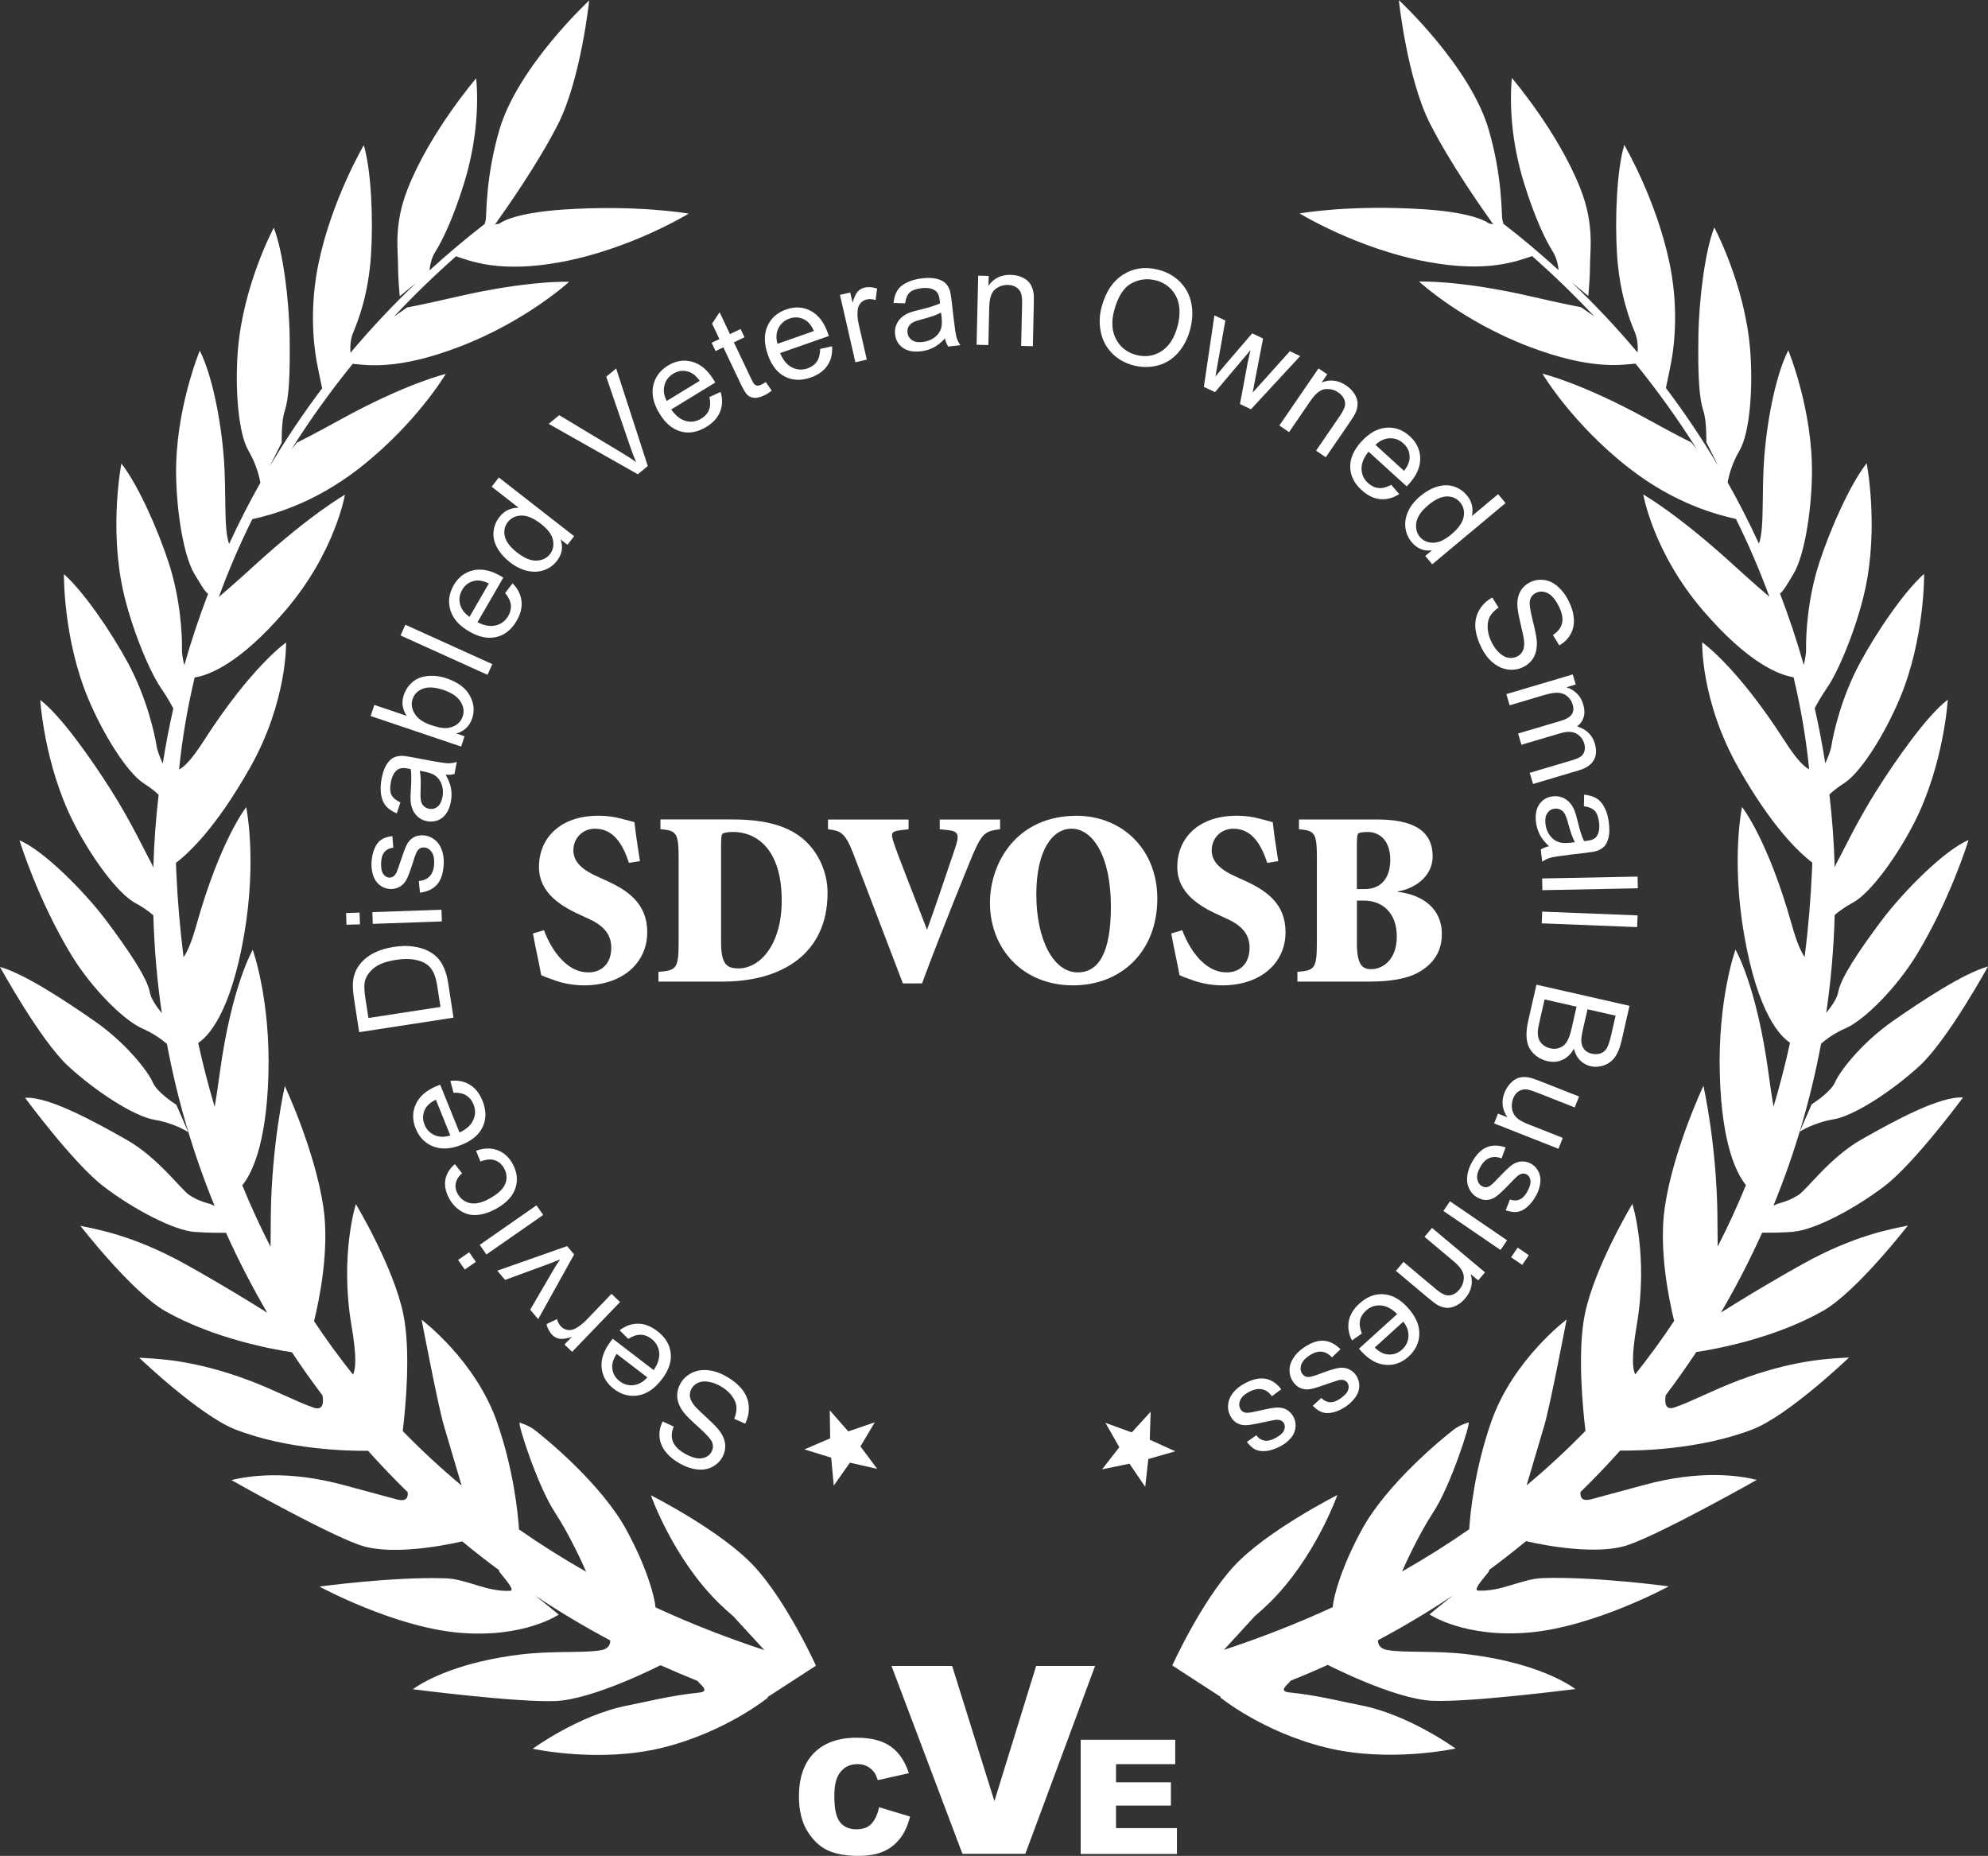 <?xml version="1.0" encoding="UTF-8"?>
<svg xmlns="http://www.w3.org/2000/svg" id="Layer_2" data-name="Layer 2" viewBox="0 0 349.48 326.26">
  <rect x="0" y="0" width="349.48" height="326.26" fill="#333333" stroke="none"/>
  <defs>
    <style>
      .cls-1 {
        fill: #fff;
      }
    </style>
  </defs>
  <g id="Layer_1-2" data-name="Layer 1">
    <g>
      <g>
        <path class="cls-1" d="M315.31,216.51c3.59-.26,10.68-3.95,15.98-8,5.3-4.05,13.79-15.57,13.79-15.57-4.08-.29-12.26,4.2-17.82,7.36s-9.48,8.68-11.09,9.76c-1.61,1.09-3.68,1.55-3.68,1.55l-.73.34c3.72-9.09,6.54-18.63,8.38-28.49.88-.75,2.37-1.86,4.35-2.72,3.3-1.44,8.95-7.15,12.42-12.85,5.96-9.78,9.15-20.21,9.15-20.21-4.2,1.73-11.44,9.02-15.28,14.13-4.08,5.44-7.23,10.21-7.62,12.55-.19,1.18-1.3,2.69-2.12,3.69.83-5.64,1.33-11.38,1.49-17.2.8-.68,1.85-1.45,3.13-2.13,3.17-1.69,7.88-8.23,10.9-14.18,5.18-10.22,5.85-21.54,5.85-21.54-3.63,2.75-8.94,10.33-12.37,15.73-3.65,5.74-6.24,11.35-7.06,12.76-.15.27-.31.61-.45.98-.12-4.32-.44-8.59-.93-12.81.68-.63,1.53-1.31,2.53-1.94,3.04-1.91,7.26-8.78,9.84-14.93,4.43-10.56,4.28-21.91,4.28-21.91-3.42,3.01-8.28,10.08-11.31,15.71-3.22,5.99-4.63,12.22-4.99,14.55-.13.83-.6,2-1.08,3.05-.51-3.27-1.13-6.5-1.85-9.69.39-.75,1.06-1.97,2.24-3.7,2.02-2.97,5.15-10.52,6.59-17.04,2.47-11.18.3-22.32.3-22.32-2.83,3.57-6.35,11.4-8.33,17.47-2.1,6.47-2.37,12.85-2.32,15.21.02.74-.17,1.77-.41,2.77-1.21-4.26-2.6-8.45-4.18-12.55.63-.45,1.36-1.77,2.38-3.46,1.86-3.08,3.13-10.69,3.24-17.36.19-11.45-4.16-21.93-4.16-21.93-2.06,4.06-3.63,11.51-4.2,18.52-.53,6.51.05,12.72-.96,15.46-1.69-3.67-3.52-7.27-5.5-10.77.14-.83.65-3.15,2.1-5.62,1.82-3.1,2.4-11.14,1.85-17.79-.94-11.42-6.3-21.41-6.3-21.41-1.65,4.25-2.7,12.76-2.79,19.15-.1,6.8.12,10.85.87,13.08.62,1.84.52,5.51.52,5.51l2.12,4.23c-2.82-4.75-5.9-9.33-9.22-13.74.29-1.4.81-3.9.97-4.76.64-3.54,1.18-9.85-.32-17.12-2.31-11.22-7.97-20.85-7.97-20.85-1.31,4.36-1.68,12.94-1.27,19.31.44,6.78,2.21,11.45,3.13,13.62.57,1.34.53,2.87.48,3.56-3.62-4.3-7.48-8.41-11.56-12.3l2.9,2.36s.29-3.35.28-4.55c-.03-3.47.88-7.81-1.67-14.31-3.93-10.01-12.05-19.46-12.05-19.46-.42,4.4-.14,11.12,2.12,18.42,1.9,6.17,3.88,10.25,5.06,12.07.75,1.16.97,2.66,1.03,3.29-3.16-2.88-6.43-5.64-9.83-8.26h.14s-.14-.15-.23-.91c-.12-1.01,0-7.47-2.38-15.59-3.26-11.12-15.78-22.71-15.78-22.71,0,0,1.43,13.65,5.44,21.63,3.53,7.01,9.46,15.42,10.85,17.35v.06s.06.04.09.06c.14.19.21.29.21.29l-.75-.12s-2.04-1.87-11.28-2.49c-13.15-.88-22.01.72-22.01.72,0,0,10.2,6.24,22.45,8.51,10.68,1.98,15.83-.16,18.44-1.01,3.8,3.37,7.45,6.9,10.92,10.6l-2.33-1.61s-3.16-.6-8.4-1.81c-12.99-3.02-20.07-2.7-20.07-2.7,0,0,7.57,6.99,19.44,11.48,10.77,4.08,16.04,3.17,18.6,2.94,3.9,4.8,7.51,9.82,10.78,15.04l-.97-1.18s-2.88-1.43-7.59-4.03c-11.67-6.44-18.58-8.06-18.58-8.06,0,0,5.18,8.75,15.18,16.56,8.21,6.42,15.69,8.26,18.84,8.98,2.21,4.45,4.17,9.01,5.88,13.68-.52-.44-2.84-2.42-6.32-5.6-9.84-8.99-15.85-12.38-15.85-12.38,0,0,1.73,10.17,10.49,20.38,7.94,9.25,13.36,11.34,15.93,11.75,1.26,5.28,2.19,10.68,2.74,16.16-.74-.32-2.07-1.48-4.35-5.04-8.44-13.15-14.46-17.27-14.46-17.27,0,0-.27,10.31,6.35,22.03,5.82,10.29,10.54,14.82,13.01,16.7-.01.39-.02.79-.04,1.18-.23,5.28-.67,10.4-1.3,15.4-.58-.8-1.35-2.4-2.25-5.61-4.21-15.04-8.76-20.75-8.76-20.75,0,0-1.93,9.09.35,22.35,2.42,14.12,6.48,18.06,8.09,19.09-.84,3.84-1.81,7.59-2.9,11.24-.24-1.37-.53-3.25-.88-5.84-2.09-15.48-5.81-21.76-5.81-21.76,0,0-3.17,8.74-2.75,22.18.38,12.14,2.93,17.19,4.59,19.21-1.52,3.72-3.18,7.32-4.97,10.81,0-1.41-.02-3.27-.05-5.69-.17-12.56-2.46-22.57-2.46-22.57,0,0-5.3,11.26-6.78,21.3-1.1,7.46.71,16.25,1.64,20.03-2.16,3.25-4.44,6.37-6.84,9.39-.5-.91-.66-3.25.25-8.56,2.12-12.38-.76-21.4-.76-21.4,0,0-6.59,10.95-8.33,19.29-1.38,6.62-.38,16.71.09,20.6-3.28,3.37-6.73,6.57-10.35,9.59,1.01-3.42,2.48-8.38,3.13-10.59,1.05-3.56,3.9-18.57,3.9-18.57,0,0-9.51,7.13-13.29,18.1-2.84,8.23-3.62,15.6-3.83,18.77-3.79,2.64-7.73,5.12-11.8,7.43.42-.97,2.77-6.26,5.51-10.46,3.03-4.64,6.54-15.55,6.18-15.74,0,0-1.51.4-2.63,1.27-2.18,1.68-11.79,9.59-16.14,17.58-3.58,6.58-4.94,11.62-5.12,13.62-6.14,2.83-12.53,5.34-19.13,7.51l5.44-5.93h0c.84-.7,1.67-1.46,2.5-2.27,8.1-7.9,12.01-19.02,12.01-19.02,0,0-12.4,6.25-18.18,12.51-5.78,6.26-10.84,17.45-10.84,17.45l8.56,5.55c-.1.03-.15.04-.15.04,0,0,7.39,6.06,18.54,8.82,11.15,2.77,22.84.19,22.84.19,0,0-8.17-5.96-16.66-7.6-3.23-.62-7.64-1.78-12.54-2.26-2.18-.21-.06-1.53.21-2.06,2.21-.88,4.39-1.81,6.54-2.79h-.02s11.67,6.02,18.42,6.32c6.74.3,25.12-2.07,25.12-2.07-2.44-1.77-8.52-4.85-18.94-6.11-5.73-.69-10.99-.22-14.09-.74-1.38-.23-1.68-1.04-1.67-1.73,4.55-2.42,8.97-5.06,13.23-7.9-2.26,1.76-4.17,3.36-4.17,3.36,0,0,6.13,4.19,17.57,3.18,11.44-1.01,24.49-8.11,24.49-8.11,0,0-13.02-1.76-22.18-1.45-3.7.13-7.29,2.44-11.36,2.19-1.26-.08,2.8-4,1.86-3.53,0,0-.01,0-.02,0,2.25-1.66,4.45-3.38,6.61-5.16,0,0,11.73,2.9,18.08.63,6.36-2.27,22.49-11.4,22.49-11.4-2.93-.72-9.79-1.85-19.91.92-4.62,1.26-6.5,1.77-9.18,2.48-1.71.46-2-.39-1.9-1.27,2.4-2.35,4.73-4.78,6.97-7.28,3.24.04,13.96-.13,23.28-3.73,6.3-2.43,16.95-12.63,16.95-12.63-3.03.18-9.51.29-19.33,3.99-4.59,1.73-8.39,3.78-11.33,4.78-1.59.54-1.8-.69-1.57-2.13,1.87-2.48,3.66-5.01,5.38-7.6,3.38-.51,13.73-2.39,22.28-7.24,5.87-3.33,14.91-14.99,14.91-14.99-2.97.62-9.37,1.68-18.54,6.79-6.38,3.55-11.68,6.83-14.32,8.5,2.66-4.54,5.08-9.23,7.25-14.05,1.17.02,3.25.02,5.57-.15ZM262.49,39.39h.14s.04.02.06.03l-.19-.03Z"></path>
        <path class="cls-1" d="M322.59,190.26c-.77,1.78-4.11,3.87-4.11,3.87l-2.09,4.81s2.4-1.58,5.95-2.17c3.55-.6,10.27-4.93,15.17-9.45,4.9-4.53,11.97-17.42,11.97-17.42-4.28,1.19-11.51,5.96-16.75,9.61-5.24,3.66-9.19,8.57-10.14,10.75Z"></path>
        <path class="cls-1" d="M264.32,39.19h-.02s.02,0,.02,0Z"></path>
      </g>
      <g>
        <path class="cls-1" d="M39.74,216.73c2.17,4.82,4.59,9.51,7.25,14.05-2.64-1.67-7.95-4.95-14.32-8.5-9.17-5.1-15.56-6.16-18.54-6.79,0,0,9.04,11.65,14.91,14.99,8.55,4.85,18.9,6.73,22.28,7.24,1.71,2.59,3.51,5.12,5.38,7.6.23,1.44.03,2.67-1.57,2.13-2.95-1-6.75-3.05-11.33-4.78-9.82-3.7-16.3-3.81-19.33-3.99,0,0,10.66,10.2,16.95,12.63,9.32,3.6,20.04,3.77,23.28,3.73,2.24,2.5,4.57,4.93,6.97,7.28.1.88-.19,1.73-1.9,1.27-2.68-.71-4.55-1.22-9.18-2.48-10.12-2.77-16.98-1.63-19.91-.92,0,0,16.13,9.13,22.49,11.4,6.36,2.27,18.08-.63,18.08-.63,2.15,1.78,4.36,3.5,6.61,5.16,0,0-.01,0-.02,0-.94-.47,3.11,3.46,1.86,3.53-4.07.24-7.67-2.07-11.36-2.19-9.16-.32-22.18,1.45-22.18,1.45,0,0,13.05,7.1,24.49,8.11,11.44,1.01,17.57-3.18,17.57-3.18,0,0-1.91-1.59-4.17-3.36,4.26,2.84,8.68,5.48,13.23,7.9.01.69-.29,1.5-1.67,1.73-3.11.52-8.37.05-14.09.74-10.42,1.26-16.5,4.34-18.94,6.11,0,0,18.38,2.37,25.12,2.07,6.74-.3,18.42-6.3,18.42-6.3h-.02c2.15.96,4.34,1.89,6.54,2.77.27.53,2.39,1.85.21,2.06-4.9.48-9.31,1.64-12.54,2.26-8.49,1.63-16.66,7.6-16.66,7.6,0,0,11.69,2.57,22.84-.19,11.15-2.77,18.54-8.82,18.54-8.82,0,0-.06-.02-.15-.04l8.56-5.55s-5.06-11.19-10.84-17.45c-5.78-6.26-18.18-12.51-18.18-12.51,0,0,3.91,11.13,12.01,19.02.83.81,1.67,1.56,2.5,2.27h0s5.44,5.93,5.44,5.93c-6.6-2.17-12.99-4.67-19.13-7.51-.19-2.01-1.54-7.04-5.12-13.62-4.35-7.99-13.96-15.9-16.14-17.58-1.13-.87-2.63-1.27-2.63-1.27-.36.19,3.15,11.1,6.18,15.74,2.75,4.2,5.09,9.49,5.51,10.46-4.07-2.31-8-4.79-11.8-7.43-.21-3.17-.99-10.54-3.83-18.77-3.78-10.97-13.29-18.1-13.29-18.1,0,0,2.86,15.01,3.9,18.57.65,2.22,2.12,7.17,3.13,10.59-3.61-3.02-7.07-6.22-10.35-9.59.47-3.88,1.47-13.98.09-20.6-1.74-8.34-8.33-19.29-8.33-19.29,0,0-2.88,9.02-.76,21.4.91,5.31.76,7.65.25,8.56-2.4-3.01-4.69-6.14-6.84-9.39.93-3.78,2.74-12.57,1.64-20.03-1.49-10.04-6.78-21.3-6.78-21.3,0,0-2.29,10.01-2.46,22.57-.03,2.42-.05,4.27-.05,5.69-1.79-3.49-3.45-7.1-4.97-10.81,1.65-2.02,4.21-7.07,4.59-19.21.42-13.45-2.75-22.18-2.75-22.18,0,0-3.72,6.28-5.81,21.76-.35,2.59-.64,4.47-.88,5.84-1.09-3.65-2.06-7.4-2.9-11.24,1.61-1.03,5.67-4.97,8.09-19.09,2.27-13.26.35-22.35.35-22.35,0,0-4.55,5.71-8.76,20.75-.9,3.2-1.67,4.81-2.25,5.61-.63-4.99-1.07-10.12-1.3-15.4-.02-.39-.03-.79-.04-1.18,2.47-1.87,7.19-6.41,13.01-16.7,6.62-11.71,6.35-22.03,6.35-22.03,0,0-6.02,4.12-14.46,17.27-2.28,3.55-3.61,4.71-4.35,5.04.56-5.48,1.48-10.87,2.74-16.16,2.58-.41,7.99-2.49,15.93-11.75,8.76-10.21,10.49-20.38,10.49-20.38,0,0-6.01,3.39-15.85,12.38-3.48,3.18-5.8,5.16-6.32,5.6,1.7-4.67,3.67-9.23,5.88-13.68,3.15-.72,10.63-2.56,18.84-8.98,10-7.81,15.18-16.56,15.18-16.56,0,0-6.9,1.62-18.58,8.06-4.71,2.6-7.59,4.03-7.59,4.03l-.97,1.18c3.27-5.22,6.88-10.24,10.78-15.04,2.56.23,7.83,1.15,18.6-2.94,11.86-4.5,19.44-11.48,19.44-11.48,0,0-7.08-.32-20.07,2.7-5.24,1.22-8.4,1.81-8.4,1.81l-2.33,1.61c3.47-3.7,7.11-7.24,10.92-10.6,2.6.85,7.75,2.99,18.44,1.01,12.25-2.27,22.45-8.51,22.45-8.51,0,0-8.86-1.6-22.01-.72-9.24.62-11.28,2.49-11.28,2.49l-.75.12s.08-.11.21-.29c.03-.02.05-.04.08-.06v-.06c1.4-1.93,7.33-10.34,10.86-17.35C102.14,13.73,103.58.08,103.58.08c0,0-12.51,11.59-15.78,22.71-2.38,8.13-2.26,14.58-2.38,15.59-.09.76-.19.88-.23.89h.14c-3.4,2.64-6.68,5.39-9.83,8.27.06-.63.28-2.13,1.03-3.29,1.18-1.83,3.16-5.91,5.06-12.07,2.26-7.31,2.54-14.03,2.12-18.42,0,0-8.12,9.45-12.05,19.46-2.55,6.49-1.63,10.84-1.67,14.31-.01,1.2.28,4.55.28,4.55l2.9-2.36c-4.08,3.89-7.94,7.99-11.56,12.3-.05-.69-.09-2.22.48-3.56.92-2.17,2.69-6.83,3.13-13.62.41-6.38.04-14.95-1.27-19.31,0,0-5.66,9.63-7.97,20.85-1.5,7.28-.95,13.59-.32,17.12.15.86.68,3.36.97,4.76-3.32,4.4-6.4,8.99-9.22,13.74l2.12-4.23s-.1-3.67.52-5.51c.75-2.23.96-6.28.87-13.08-.09-6.39-1.14-14.91-2.79-19.15,0,0-5.36,10-6.3,21.41-.55,6.65.03,14.69,1.85,17.79,1.45,2.48,1.95,4.79,2.1,5.62-1.98,3.51-3.81,7.1-5.5,10.77-1.01-2.74-.43-8.95-.96-15.46-.58-7.01-2.15-14.46-4.2-18.52,0,0-4.35,10.48-4.16,21.93.11,6.67,1.37,14.29,3.24,17.36,1.03,1.69,1.75,3.01,2.38,3.46-1.57,4.1-2.97,8.29-4.18,12.55-.24-1-.43-2.03-.41-2.77.05-2.36-.22-8.74-2.32-15.21-1.98-6.08-5.5-13.9-8.33-17.47,0,0-2.17,11.13.3,22.32,1.44,6.51,4.57,14.06,6.59,17.04,1.18,1.73,1.85,2.95,2.24,3.7-.72,3.19-1.35,6.42-1.85,9.69-.49-1.06-.95-2.22-1.08-3.05-.37-2.33-1.77-8.56-4.99-14.55-3.03-5.63-7.89-12.7-11.31-15.71,0,0-.15,11.34,4.28,21.91,2.58,6.15,6.8,13.02,9.84,14.93,1,.63,1.85,1.31,2.53,1.94-.49,4.22-.81,8.49-.93,12.81-.15-.37-.3-.71-.45-.98-.81-1.41-3.41-7.02-7.06-12.76-3.43-5.39-8.74-12.97-12.37-15.73,0,0,.67,11.32,5.85,21.54,3.02,5.95,7.72,12.49,10.9,14.18,1.28.68,2.33,1.45,3.13,2.13.16,5.82.66,11.56,1.49,17.2-.82-1-1.93-2.52-2.12-3.69-.39-2.34-3.54-7.11-7.62-12.55-3.83-5.11-11.08-12.4-15.28-14.13,0,0,3.19,10.43,9.15,20.21,3.47,5.7,9.12,11.41,12.42,12.85,1.99.87,3.48,1.98,4.35,2.72,1.83,9.87,4.66,19.4,8.38,28.49l-.73-.34s-2.06-.46-3.68-1.55c-1.61-1.09-5.53-6.61-11.09-9.76-5.56-3.15-13.73-7.65-17.82-7.36,0,0,8.49,11.52,13.79,15.57,5.3,4.05,12.39,7.74,15.98,8,2.32.17,4.39.17,5.57.15ZM86.79,39.5s.04-.03.06-.05h.14s-.19.05-.19.05Z"></path>
        <path class="cls-1" d="M26.89,190.34c.77,1.78,4.11,3.87,4.11,3.87l2.09,4.81s-2.4-1.58-5.95-2.17c-3.55-.6-10.27-4.93-15.17-9.45-4.9-4.53-11.97-17.42-11.97-17.42,4.28,1.19,11.51,5.96,16.75,9.61,5.24,3.66,9.19,8.57,10.14,10.75Z"></path>
        <path class="cls-1" d="M85.16,39.27h.02s-.02,0-.02,0Z"></path>
      </g>
      <polygon class="cls-1" points="149.12 251.63 153.78 250.04 151.26 254.27 154.21 258.22 149.41 257.13 146.57 261.16 146.12 256.25 141.41 254.8 145.94 252.85 145.87 247.93 149.12 251.63"></polygon>
      <polygon class="cls-1" points="202.12 253.09 206.6 255.13 201.87 256.49 201.32 261.38 198.56 257.31 193.74 258.3 196.77 254.41 194.33 250.13 198.96 251.81 202.28 248.17 202.12 253.09"></polygon>
      <g>
        <path class="cls-1" d="M95.63,163.53c.92,2.54,3.51,7.41,7.8,7.41,2.28,0,4.03-1.49,4.03-4.34,0-2.59-1.67-4.12-4.38-5.26l-.66-.31c-3.64-1.62-7.67-3.95-7.67-8.64,0-4.95,3.6-8.99,10.48-8.99,1.36,0,2.76.18,4.03.53,1.01.26,1.71.44,2.28.61.18,1.71.48,3.86.96,6.84l-1.93.31c-.96-2.89-2.5-6.01-5.96-6.01-2.24,0-3.81,1.71-3.81,3.81s1.67,3.51,4.52,4.74l.96.44c4.03,1.8,7.5,4.08,7.5,9.21,0,5.39-4.34,9.34-11.14,9.34-1.75,0-3.55-.35-4.74-.75-1.32-.44-2.24-.79-2.76-1.05-.35-2.02-.92-4.38-1.45-7.32l1.93-.57Z"></path>
        <path class="cls-1" d="M128.91,144.06c5.39,0,9.87,1.05,12.8,3.9,2.06,1.97,3.77,5.22,3.77,8.99,0,10.92-8.29,15.61-18.42,15.61h-11.31v-1.71c3.2-.26,3.55-.57,3.55-5.31v-14.47c0-4.74-.35-5.04-3.2-5.31v-1.71h12.8ZM126.76,165.59c0,3.9.96,4.65,3.07,4.65,3.77,0,7.59-4.16,7.59-11.93,0-9.43-4.78-12.06-8.51-12.06-1.01,0-1.58.13-1.89.31-.22.09-.26,1.1-.26,2.19v16.84Z"></path>
        <path class="cls-1" d="M158.72,172.87c-3.03-7.89-7.15-18.72-8.73-22.84-1.45-3.77-2.32-3.99-4.43-4.25v-1.71h14.16v1.71l-1.49.18c-1.62.22-1.62.57-1.14,2.1.79,2.46,4.25,11.09,5.88,15.39,1.36-3.73,4.17-12.1,4.87-14.16.92-2.67.66-3.16-1.32-3.38l-1.32-.13v-1.71h10.61v1.71c-2.5.31-3.11.53-4.82,4.52-.26.61-5.61,13.64-8.9,22.58h-3.38Z"></path>
        <path class="cls-1" d="M203.45,157.96c0,9.38-6.4,15.26-14.82,15.26-8.86,0-14.6-6.45-14.6-14.51,0-7.1,4.74-15.3,15.21-15.3,8.02,0,14.21,5.88,14.21,14.56ZM182.18,157.22c0,7.94,2.98,13.72,7.28,13.72,3.77,0,5.83-3.64,5.83-11.58,0-8.81-3.16-13.68-6.93-13.68-3.38,0-6.18,3.86-6.18,11.53Z"></path>
        <path class="cls-1" d="M207.84,163.53c.92,2.54,3.51,7.41,7.8,7.41,2.28,0,4.03-1.49,4.03-4.34,0-2.59-1.67-4.12-4.38-5.26l-.66-.31c-3.64-1.62-7.67-3.95-7.67-8.64,0-4.95,3.6-8.99,10.48-8.99,1.36,0,2.76.18,4.03.53,1.01.26,1.71.44,2.28.61.18,1.71.48,3.86.96,6.84l-1.93.31c-.97-2.89-2.5-6.01-5.96-6.01-2.24,0-3.81,1.71-3.81,3.81s1.67,3.51,4.52,4.74l.96.44c4.03,1.8,7.5,4.08,7.5,9.21,0,5.39-4.34,9.34-11.14,9.34-1.75,0-3.55-.35-4.74-.75-1.31-.44-2.24-.79-2.76-1.05-.35-2.02-.92-4.38-1.45-7.32l1.93-.57Z"></path>
        <path class="cls-1" d="M231.51,151.08c0-4.74-.35-5.04-3.16-5.31v-1.71h13.68c6.18,0,9.82,1.8,9.82,6.49,0,3.81-3.64,5.83-6.14,6.14v.09c4.21.48,7.76,2.81,7.76,7.41,0,3.2-1.58,5.26-3.95,6.66-2.1,1.23-5.17,1.71-8.81,1.71h-12.63v-1.71c3.07-.26,3.42-.57,3.42-5.31v-14.47ZM238.53,156.3h1.4c2.54,0,4.47-1.62,4.47-5.13,0-3.86-2.32-4.91-3.9-4.91-1.1,0-1.58.13-1.71.26-.22.13-.26,1.05-.26,2.24v7.54ZM238.53,165.68c0,3.95.96,4.74,2.59,4.69,1.75,0,4.43-1.45,4.43-5.74s-2.68-6.31-5.74-6.31h-1.27v7.37Z"></path>
      </g>
      <g>
        <path class="cls-1" d="M130.99,250.27l-1.92-.85c.32-.78.45-1.5.39-2.14-.06-.65-.34-1.3-.85-1.96s-1.18-1.22-2.02-1.68c-.74-.41-1.46-.66-2.15-.75-.69-.09-1.28-.02-1.77.21-.49.23-.86.57-1.11,1.03-.25.46-.34.94-.27,1.43s.36,1.02.84,1.6c.31.37,1.05,1.09,2.22,2.16,1.17,1.07,1.95,1.9,2.33,2.48.5.76.77,1.5.81,2.23.04.73-.12,1.44-.49,2.11-.41.74-1,1.32-1.78,1.73-.78.41-1.66.56-2.65.45-.99-.11-1.98-.44-2.97-.99-1.09-.6-1.95-1.31-2.59-2.12-.64-.81-.99-1.68-1.07-2.61s.11-1.83.56-2.71l1.94.89c-.41.98-.46,1.87-.14,2.67.32.79,1.04,1.5,2.17,2.13,1.18.65,2.15.91,2.93.77.78-.13,1.33-.51,1.67-1.11.29-.53.34-1.07.15-1.62-.19-.55-.97-1.44-2.35-2.67s-2.3-2.14-2.74-2.73c-.64-.87-.99-1.71-1.07-2.54-.07-.83.11-1.64.54-2.43.43-.78,1.06-1.4,1.89-1.84.83-.44,1.77-.63,2.82-.55,1.05.08,2.1.41,3.15.99,1.33.73,2.34,1.54,3.02,2.43.69.88,1.07,1.86,1.15,2.92.08,1.06-.14,2.09-.65,3.09Z"></path>
        <path class="cls-1" d="M110.45,235.37l-1.53-1.51c1.02-.78,2.11-1.17,3.24-1.16,1.14,0,2.27.44,3.39,1.3,1.41,1.08,2.2,2.38,2.36,3.88.16,1.5-.36,3.04-1.57,4.61-1.25,1.62-2.63,2.56-4.15,2.82-1.52.25-2.95-.13-4.28-1.15-1.29-.99-2.01-2.24-2.15-3.74-.14-1.51.4-3.05,1.62-4.65.07-.1.19-.24.34-.43l7.19,5.52c.75-1.11,1.08-2.15.97-3.12s-.56-1.77-1.37-2.39c-.6-.46-1.23-.7-1.9-.71-.67-.01-1.39.23-2.17.73ZM113.79,242.13l-5.39-4.13c-.55.87-.81,1.63-.78,2.3.04,1.03.47,1.86,1.3,2.5.75.58,1.58.81,2.47.7.9-.11,1.7-.56,2.4-1.36Z"></path>
        <path class="cls-1" d="M109,228.89l-8.43,8.76-1.34-1.29,1.28-1.33c-.94.29-1.65.4-2.13.32-.48-.08-.89-.29-1.24-.62-.5-.48-.86-1.13-1.07-1.95l1.84-.89c.16.56.42,1.02.78,1.37.32.31.71.49,1.16.55.45.05.89-.04,1.33-.28.67-.37,1.31-.87,1.91-1.49l4.41-4.59,1.49,1.43Z"></path>
        <path class="cls-1" d="M100.93,220.53l-6.32,11.37-1.4-1.66,3.89-6.69c.42-.72.88-1.45,1.37-2.17-.61.27-1.36.57-2.26.9l-7.42,2.72-1.37-1.62,12.27-4.32,1.24,1.47Z"></path>
        <path class="cls-1" d="M83.66,221.82l-1.95,1.36-1.18-1.69,1.95-1.35,1.18,1.69ZM95.49,213.58l-9.98,6.95-1.18-1.69,9.98-6.95,1.18,1.69Z"></path>
        <path class="cls-1" d="M84.46,204.2l-.77-1.89c1.32-.5,2.56-.54,3.69-.14,1.14.4,2.03,1.18,2.69,2.34.82,1.45,1.01,2.88.56,4.3-.45,1.42-1.55,2.63-3.32,3.63-1.14.65-2.25,1.02-3.32,1.13-1.07.11-2.04-.1-2.91-.64-.87-.53-1.56-1.25-2.07-2.16-.65-1.15-.89-2.25-.73-3.31.17-1.06.73-2,1.68-2.81l1.26,1.59c-.62.57-.98,1.17-1.1,1.79-.12.63,0,1.24.33,1.83.51.9,1.25,1.45,2.22,1.65s2.15-.1,3.55-.9c1.42-.81,2.3-1.66,2.63-2.57s.25-1.8-.24-2.68c-.4-.7-.95-1.17-1.65-1.4-.7-.23-1.53-.15-2.5.23Z"></path>
        <path class="cls-1" d="M79.72,192.09l-.55-2.07c1.28-.16,2.41.06,3.39.65.98.58,1.73,1.53,2.26,2.84.67,1.65.69,3.16.06,4.54-.63,1.38-1.85,2.44-3.69,3.18-1.9.77-3.57.87-5.01.32-1.44-.55-2.48-1.61-3.11-3.17-.61-1.51-.59-2.95.05-4.32.64-1.37,1.89-2.43,3.75-3.18.11-.05.28-.11.51-.2l3.4,8.41c1.21-.57,2.02-1.3,2.42-2.2.4-.9.42-1.81.03-2.76-.28-.7-.71-1.22-1.28-1.57-.57-.35-1.31-.5-2.24-.47ZM79.16,199.61l-2.54-6.3c-.91.47-1.53,1-1.84,1.58-.49.91-.54,1.84-.15,2.81.35.88.95,1.5,1.78,1.86s1.75.37,2.76.04Z"></path>
        <path class="cls-1" d="M79.73,178.9l-16.59,2.55-.88-5.72c-.2-1.29-.27-2.29-.22-2.99.07-.98.34-1.86.81-2.62.6-.99,1.45-1.79,2.53-2.4,1.08-.61,2.37-1.03,3.84-1.26,1.26-.19,2.4-.22,3.42-.07,1.02.14,1.88.4,2.59.76.71.36,1.29.79,1.74,1.28.45.49.83,1.11,1.14,1.85.31.74.54,1.62.69,2.62l.92,5.99ZM77.43,177.01l-.54-3.54c-.17-1.09-.4-1.94-.7-2.53-.3-.59-.66-1.04-1.09-1.36-.6-.44-1.36-.74-2.29-.89-.92-.15-2.01-.14-3.26.06-1.74.27-3.02.76-3.87,1.47s-1.36,1.5-1.55,2.36c-.14.62-.1,1.59.1,2.89l.54,3.49,12.68-1.95Z"></path>
        <path class="cls-1" d="M63.28,162.49l-2.37.08-.07-2.06,2.37-.08.07,2.06ZM77.68,161.98l-12.15.43-.07-2.06,12.15-.43.07,2.06Z"></path>
        <path class="cls-1" d="M73.83,156.93l-.21-2.05c.82-.07,1.46-.35,1.93-.85.46-.5.72-1.22.77-2.15.05-.95-.1-1.66-.46-2.14s-.8-.73-1.32-.76c-.46-.03-.84.16-1.13.54-.2.27-.47.96-.81,2.06-.47,1.49-.85,2.52-1.16,3.08s-.72.99-1.23,1.26c-.51.27-1.06.39-1.65.36-.54-.03-1.04-.18-1.48-.46-.45-.27-.81-.63-1.09-1.08-.22-.33-.39-.78-.53-1.34-.13-.56-.18-1.16-.15-1.79.05-.95.24-1.78.55-2.49.31-.71.72-1.22,1.2-1.53.49-.32,1.13-.52,1.92-.6l.16,2.03c-.63.06-1.13.29-1.51.71-.38.42-.58,1.03-.63,1.83-.05.95.07,1.63.36,2.05.29.42.64.64,1.06.67.27.01.51-.06.73-.21.23-.16.43-.41.59-.76.09-.2.3-.8.63-1.79.47-1.43.85-2.43,1.12-2.99.28-.56.67-.99,1.16-1.29.49-.3,1.09-.43,1.79-.39.69.04,1.32.27,1.9.71.58.43,1.02,1.04,1.31,1.81.29.77.41,1.64.35,2.59-.09,1.58-.48,2.76-1.18,3.55s-1.7,1.26-3,1.42Z"></path>
        <path class="cls-1" d="M78.35,136.2c.5.87.81,1.68.94,2.42.13.74.12,1.51-.03,2.31-.25,1.31-.76,2.26-1.53,2.84-.77.58-1.66.78-2.66.59-.59-.11-1.09-.34-1.53-.7-.43-.36-.76-.78-.97-1.27-.21-.49-.34-1.01-.39-1.58-.03-.42-.02-1.04.04-1.86.11-1.67.11-2.92-.01-3.74-.28-.06-.45-.1-.53-.11-.83-.16-1.44-.07-1.85.24-.56.43-.93,1.16-1.12,2.18-.18.95-.15,1.69.1,2.2.25.52.78.96,1.58,1.34l-.64,1.93c-.81-.34-1.44-.77-1.89-1.28-.44-.51-.73-1.18-.87-2.02-.13-.83-.1-1.76.09-2.79.19-1.02.47-1.83.83-2.42.36-.59.75-1,1.17-1.24.42-.23.92-.35,1.5-.37.36,0,.99.08,1.89.25l2.7.51c1.88.36,3.08.54,3.6.55.52,0,1.03-.07,1.53-.24l-.4,2.12c-.46.13-.98.17-1.55.13ZM73.8,135.51c.16.79.21,1.94.14,3.45-.04.86-.01,1.47.07,1.84.08.37.25.68.51.92.25.24.56.4.91.46.54.1,1.03-.02,1.47-.36s.73-.9.88-1.69c.15-.78.11-1.51-.12-2.18s-.61-1.21-1.15-1.6c-.42-.3-1.07-.54-1.96-.71l-.74-.14Z"></path>
        <path class="cls-1" d="M81.67,129.43l-.61,1.81-15.91-5.37.66-1.95,5.67,1.92c-.76-1.17-.92-2.4-.49-3.68.24-.71.61-1.33,1.11-1.87.5-.54,1.08-.92,1.73-1.16.65-.23,1.39-.34,2.2-.33.81.01,1.63.16,2.46.44,1.97.67,3.34,1.67,4.08,3.01.75,1.34.89,2.69.43,4.06-.46,1.36-1.39,2.24-2.78,2.63l1.44.49ZM75.81,127.48c1.38.47,2.44.62,3.18.45,1.21-.28,2-.94,2.35-1.99.29-.85.17-1.72-.37-2.59-.53-.87-1.53-1.56-3-2.05-1.5-.51-2.72-.58-3.63-.23-.92.35-1.52.96-1.8,1.8-.29.85-.17,1.72.36,2.59.53.87,1.5,1.55,2.9,2.02Z"></path>
        <path class="cls-1" d="M85.7,118.63l-15.29-6.92.85-1.88,15.29,6.92-.85,1.88Z"></path>
        <path class="cls-1" d="M88.81,104.25l1.29-1.71c.91.91,1.43,1.94,1.57,3.07.14,1.13-.14,2.31-.85,3.53-.89,1.54-2.07,2.49-3.54,2.84-1.47.35-3.06.04-4.77-.95-1.77-1.02-2.88-2.27-3.33-3.75-.45-1.48-.26-2.94.58-4.4.81-1.41,1.96-2.28,3.43-2.62,1.47-.34,3.08,0,4.82,1,.11.06.26.16.47.28l-4.54,7.85c1.19.6,2.27.79,3.22.55.95-.23,1.69-.79,2.19-1.67.38-.65.53-1.31.45-1.97-.08-.66-.41-1.35-1.01-2.05ZM82.54,108.44l3.4-5.88c-.93-.43-1.73-.59-2.38-.48-1.02.17-1.79.71-2.31,1.61-.47.82-.6,1.67-.37,2.54.23.88.78,1.61,1.66,2.2Z"></path>
        <path class="cls-1" d="M99.76,95.77l-1.21-.94c.48,1.35.26,2.61-.66,3.79-.6.76-1.35,1.3-2.28,1.62-.92.31-1.9.35-2.93.11s-2.04-.74-3.02-1.5c-.96-.75-1.7-1.58-2.23-2.51-.53-.93-.76-1.87-.67-2.83.08-.96.43-1.84,1.04-2.63.45-.58.97-1,1.57-1.26.6-.26,1.2-.38,1.81-.36l-4.75-3.7,1.26-1.62,13.24,10.32-1.17,1.51ZM90.97,97.18c1.23.96,2.35,1.41,3.36,1.37,1.01-.04,1.79-.42,2.34-1.12.55-.71.73-1.54.54-2.49-.19-.95-.89-1.89-2.08-2.82-1.31-1.02-2.47-1.52-3.48-1.49s-1.8.41-2.38,1.15c-.56.72-.74,1.56-.53,2.5.21.94.95,1.91,2.22,2.9Z"></path>
        <path class="cls-1" d="M112.12,83.37l-15.67-8.86,1.86-1.52,11.1,6.67c.89.53,1.7,1.06,2.42,1.57-.38-.87-.73-1.77-1.04-2.7l-4.22-12.31,1.75-1.44,5.56,17.15-1.76,1.44Z"></path>
        <path class="cls-1" d="M124.73,69.79l1.95-.89c.36,1.24.34,2.39-.08,3.45-.42,1.06-1.23,1.96-2.43,2.7-1.52.93-3.01,1.2-4.47.81-1.46-.39-2.71-1.43-3.74-3.12-1.07-1.74-1.45-3.37-1.14-4.89.31-1.51,1.18-2.71,2.61-3.59,1.39-.85,2.81-1.07,4.27-.66,1.46.41,2.71,1.47,3.76,3.18.06.1.16.26.28.47l-7.74,4.73c.76,1.1,1.62,1.77,2.57,2.03.95.25,1.86.11,2.72-.42.64-.39,1.09-.9,1.34-1.52.25-.62.28-1.38.09-2.28ZM117.22,70.48l5.79-3.54c-.61-.82-1.23-1.34-1.87-1.56-.97-.33-1.91-.23-2.8.32-.81.49-1.32,1.18-1.54,2.06s-.08,1.79.41,2.73Z"></path>
        <path class="cls-1" d="M134.62,67.16l1.05,1.52c-.47.36-.91.64-1.33.83-.68.32-1.25.46-1.72.43-.47-.04-.87-.19-1.19-.47-.32-.28-.74-.97-1.27-2.09l-3-6.32-1.37.65-.69-1.45,1.37-.65-1.29-2.72,1.32-2,1.82,3.84,1.87-.89.69,1.45-1.87.89,3.05,6.42c.25.53.45.86.58.98.14.12.3.19.49.21s.42-.04.7-.17c.21-.1.47-.25.78-.46Z"></path>
        <path class="cls-1" d="M144.17,61.34l2.1-.46c.1,1.29-.17,2.4-.8,3.35-.63.95-1.61,1.66-2.94,2.13-1.68.59-3.19.54-4.54-.15-1.35-.69-2.35-1.97-3-3.83-.68-1.93-.71-3.6-.09-5.02.62-1.41,1.72-2.4,3.31-2.96,1.53-.54,2.97-.46,4.31.25,1.34.7,2.34,2,3.01,3.9.04.12.1.29.17.52l-8.56,3c.51,1.24,1.21,2.08,2.09,2.52.88.44,1.79.5,2.75.16.71-.25,1.26-.65,1.63-1.2.37-.55.56-1.29.57-2.21ZM136.68,60.44l6.41-2.25c-.43-.93-.92-1.57-1.5-1.91-.88-.53-1.82-.62-2.8-.28-.89.31-1.54.88-1.94,1.69-.4.81-.46,1.73-.17,2.75Z"></path>
        <path class="cls-1" d="M150.37,63.68l-2.71-11.85,1.81-.41.41,1.8c.27-.95.57-1.6.9-1.96.33-.36.73-.59,1.2-.7.68-.15,1.41-.1,2.21.17l-.27,2.02c-.56-.18-1.08-.21-1.57-.1-.44.1-.8.32-1.09.67s-.45.77-.5,1.27c-.06.77,0,1.57.2,2.42l1.42,6.21-2.01.46Z"></path>
        <path class="cls-1" d="M166.12,59.5c-.69.73-1.36,1.27-2.04,1.61-.67.35-1.41.56-2.21.65-1.33.15-2.38-.06-3.17-.63s-1.24-1.36-1.35-2.36c-.07-.59,0-1.15.22-1.67s.52-.95.92-1.3c.4-.35.87-.62,1.4-.84.39-.15.99-.32,1.79-.51,1.63-.38,2.82-.76,3.57-1.12-.02-.28-.04-.46-.05-.54-.09-.83-.35-1.4-.78-1.7-.58-.4-1.38-.55-2.41-.43-.96.11-1.66.36-2.08.75-.42.39-.69,1.03-.82,1.91l-2.03-.05c.08-.88.31-1.6.66-2.18s.91-1.05,1.67-1.42c.76-.37,1.65-.62,2.69-.74,1.03-.12,1.88-.09,2.56.08.67.17,1.18.42,1.53.75.34.33.61.77.79,1.32.11.34.21.97.32,1.88l.31,2.73c.22,1.9.4,3.1.54,3.6.14.49.37.96.68,1.39l-2.14.24c-.26-.4-.45-.88-.58-1.44ZM165.43,54.95c-.71.39-1.79.77-3.26,1.15-.83.22-1.41.42-1.74.61s-.58.44-.73.76c-.16.31-.21.65-.17,1.01.06.55.32.98.77,1.3.45.32,1.08.43,1.88.34.79-.09,1.47-.34,2.05-.76.58-.41.97-.94,1.19-1.57.17-.49.2-1.18.1-2.09l-.09-.75Z"></path>
        <path class="cls-1" d="M171.68,60.62l.28-12.16,1.85.04-.04,1.73c.92-1.31,2.23-1.95,3.92-1.91.73.02,1.4.16,2.01.44.61.28,1.06.63,1.36,1.07s.5.95.61,1.54c.07.38.09,1.05.07,2.01l-.17,7.48-2.06-.05.17-7.4c.02-.84-.05-1.47-.2-1.89-.15-.42-.43-.76-.83-1.02-.4-.26-.88-.39-1.43-.41-.88-.02-1.64.24-2.29.78-.65.54-.99,1.59-1.03,3.15l-.15,6.64-2.06-.05Z"></path>
        <path class="cls-1" d="M193.65,53.99c.72-2.69,2-4.61,3.85-5.75,1.85-1.14,3.92-1.41,6.21-.8,1.5.4,2.75,1.11,3.77,2.15,1.01,1.04,1.66,2.28,1.95,3.72.29,1.45.22,2.98-.21,4.61-.44,1.65-1.16,3.03-2.17,4.15-1.01,1.12-2.21,1.86-3.61,2.2-1.39.34-2.8.33-4.21-.04-1.53-.41-2.79-1.14-3.8-2.19-1.01-1.06-1.65-2.31-1.93-3.75-.28-1.44-.23-2.87.15-4.3ZM195.86,54.61c-.52,1.96-.4,3.63.35,5.04.75,1.4,1.92,2.32,3.51,2.74,1.62.43,3.1.21,4.44-.64,1.35-.86,2.3-2.33,2.85-4.42.35-1.32.43-2.53.25-3.64-.19-1.1-.63-2.04-1.35-2.81-.72-.77-1.61-1.3-2.68-1.58-1.52-.4-2.97-.23-4.34.52-1.37.75-2.38,2.35-3.03,4.79Z"></path>
        <path class="cls-1" d="M211.63,68.02l1.86-12.58,1.92.91-1.27,7.17-.47,2.67c.08-.1.63-.77,1.65-1.99l4.81-5.6,1.91.91-1.38,7.15-.45,2.36,1.64-1.82,4.9-5.46,1.81.86-8.65,9.35-1.93-.92,1.38-7.41.47-2.07-6.24,7.39-1.94-.92Z"></path>
        <path class="cls-1" d="M224.91,74.79l6.88-10.03,1.53,1.05-.98,1.43c1.49-.6,2.93-.42,4.33.54.6.41,1.09.9,1.44,1.47.36.56.54,1.11.55,1.63.01.53-.1,1.06-.33,1.62-.15.36-.5.93-1.04,1.72l-4.23,6.17-1.7-1.17,4.18-6.1c.47-.69.76-1.26.87-1.69s.06-.87-.14-1.3-.52-.81-.98-1.12c-.72-.5-1.51-.69-2.35-.6s-1.7.79-2.58,2.08l-3.75,5.48-1.7-1.17Z"></path>
        <path class="cls-1" d="M244.58,85.23l1.4,1.63c-1.09.69-2.2.99-3.33.89s-2.22-.63-3.27-1.58c-1.32-1.2-1.99-2.55-2.02-4.06-.03-1.51.61-3,1.94-4.46,1.38-1.51,2.83-2.33,4.37-2.46,1.54-.13,2.93.37,4.17,1.5,1.2,1.09,1.81,2.4,1.83,3.91.02,1.51-.65,3.01-2,4.5-.08.09-.21.22-.38.4l-6.71-6.1c-.84,1.04-1.25,2.05-1.23,3.03.02.98.41,1.82,1.16,2.5.56.51,1.17.8,1.83.86.66.07,1.4-.12,2.22-.55ZM241.81,78.21l5.02,4.57c.62-.82.94-1.56.97-2.23.05-1.03-.31-1.9-1.09-2.6-.7-.64-1.5-.94-2.41-.9-.9.03-1.74.42-2.5,1.16Z"></path>
        <path class="cls-1" d="M250.55,97.73l1.18-.98c-1.42.18-2.61-.3-3.57-1.45-.62-.74-.99-1.6-1.1-2.57-.11-.97.06-1.93.51-2.89.45-.96,1.15-1.83,2.11-2.63.93-.78,1.91-1.33,2.93-1.65,1.02-.32,1.99-.34,2.91-.06.92.28,1.7.81,2.35,1.58.47.56.77,1.16.9,1.8s.12,1.25-.03,1.85l4.62-3.86,1.31,1.57-12.89,10.76-1.23-1.47ZM251.04,88.84c-1.2,1-1.88,2-2.05,2.99s.03,1.84.6,2.53c.58.69,1.35,1.04,2.32,1.05.97.01,2.03-.47,3.19-1.44,1.28-1.07,2.01-2.1,2.2-3.09.19-.99-.02-1.85-.62-2.57-.59-.7-1.37-1.05-2.33-1.04-.97,0-2.07.53-3.31,1.56Z"></path>
        <path class="cls-1" d="M262.32,105.03l1.12,1.78c-.7.47-1.21.99-1.52,1.56s-.45,1.27-.39,2.1c.05.83.29,1.67.73,2.52.39.75.84,1.36,1.36,1.83.52.46,1.05.74,1.58.82s1.03,0,1.5-.23c.47-.24.81-.58,1.02-1.04.21-.45.28-1.05.19-1.8-.05-.48-.26-1.49-.63-3.03-.37-1.54-.55-2.66-.54-3.36,0-.9.2-1.67.58-2.31.37-.63.91-1.13,1.59-1.48.75-.39,1.57-.53,2.44-.44.87.09,1.69.46,2.45,1.11s1.4,1.48,1.91,2.48c.57,1.11.89,2.18.96,3.21.08,1.03-.12,1.95-.58,2.76-.46.81-1.12,1.46-1.98,1.94l-1.11-1.82c.89-.58,1.43-1.29,1.61-2.13.18-.83-.02-1.83-.61-2.98-.61-1.2-1.28-1.96-1.99-2.28s-1.39-.33-2.01-.01c-.54.27-.88.69-1.03,1.26-.15.56,0,1.73.46,3.53.46,1.79.7,3.06.74,3.8.04,1.08-.14,1.98-.54,2.71s-1.01,1.3-1.81,1.71c-.8.41-1.66.56-2.6.47-.94-.1-1.82-.47-2.65-1.12-.83-.65-1.51-1.51-2.06-2.58-.69-1.35-1.07-2.59-1.15-3.7s.15-2.14.68-3.06,1.28-1.66,2.27-2.19Z"></path>
        <path class="cls-1" d="M264.82,122.02l11.66-3.46.52,1.77-1.64.49c.68.2,1.28.55,1.81,1.05.53.5.91,1.14,1.14,1.92.26.86.29,1.62.09,2.28s-.58,1.2-1.16,1.62c1.63.52,2.67,1.52,3.11,2.99.34,1.16.29,2.14-.17,2.95s-1.35,1.42-2.68,1.81l-8,2.38-.58-1.96,7.34-2.18c.79-.23,1.34-.47,1.65-.7.31-.23.52-.55.63-.95.11-.4.1-.83-.03-1.28-.24-.82-.72-1.42-1.42-1.8s-1.66-.39-2.86-.03l-6.77,2.01-.59-1.98,7.57-2.25c.88-.26,1.49-.62,1.83-1.07s.41-1.04.19-1.78c-.17-.56-.46-1.03-.9-1.41-.43-.39-.96-.6-1.59-.65-.63-.05-1.47.09-2.53.4l-6.05,1.8-.59-1.98Z"></path>
        <path class="cls-1" d="M272.31,148.76c-.73-.68-1.28-1.36-1.62-2.03-.35-.67-.57-1.41-.67-2.21-.16-1.33.05-2.38.61-3.17.56-.79,1.35-1.24,2.36-1.36.59-.07,1.15,0,1.67.21s.95.52,1.3.92c.35.4.63.87.84,1.39.15.39.33.98.52,1.78.39,1.63.77,2.82,1.14,3.57.28-.03.46-.04.54-.05.83-.1,1.4-.36,1.69-.79.4-.58.54-1.38.42-2.41-.11-.96-.37-1.65-.76-2.07-.39-.42-1.03-.69-1.91-.81l.04-2.03c.88.08,1.61.3,2.18.65.58.35,1.05.91,1.43,1.66.38.75.63,1.65.75,2.69.12,1.03.1,1.88-.07,2.56-.17.67-.42,1.18-.75,1.53-.33.35-.77.61-1.32.8-.34.11-.97.22-1.88.33l-2.73.32c-1.9.23-3.1.41-3.59.56-.49.15-.96.38-1.39.69l-.25-2.14c.4-.26.88-.46,1.44-.59ZM276.86,148.05c-.39-.71-.78-1.79-1.17-3.25-.22-.83-.43-1.41-.62-1.74s-.45-.57-.76-.73-.65-.21-1.01-.17c-.55.06-.98.32-1.29.78-.31.46-.42,1.08-.33,1.88.09.79.35,1.47.77,2.04.42.57.94.97,1.58,1.19.49.17,1.18.19,2.09.09l.75-.09Z"></path>
        <path class="cls-1" d="M271.1,154.43l16.78-.33.04,2.06-16.78.33-.04-2.06Z"></path>
        <path class="cls-1" d="M271.11,160.26l16.77.66-.08,2.06-16.77-.66.08-2.06Z"></path>
        <path class="cls-1" d="M270.09,173.1l16.37,3.72-1.4,6.14c-.28,1.25-.68,2.22-1.18,2.9s-1.15,1.16-1.93,1.43c-.79.27-1.55.32-2.31.15-.7-.16-1.32-.5-1.85-1.02-.53-.52-.9-1.21-1.1-2.06-.52.92-1.18,1.57-2,1.95s-1.71.45-2.66.23c-.77-.17-1.44-.5-2.03-.97-.59-.47-1-.99-1.25-1.55-.25-.56-.38-1.22-.4-1.98-.02-.76.09-1.66.33-2.7l1.42-6.24ZM271.53,175.7l-.93,4.08c-.16.7-.24,1.2-.26,1.49-.02.52.03.97.16,1.35s.37.73.72,1.03.78.52,1.31.64c.61.14,1.18.1,1.7-.11.52-.21.94-.57,1.24-1.09.31-.51.58-1.29.82-2.33l.86-3.79-5.63-1.28ZM279.08,177.42l-.81,3.54c-.22.96-.31,1.66-.28,2.11.04.59.22,1.06.53,1.43.32.37.76.61,1.33.74.54.12,1.05.1,1.52-.06.47-.17.84-.47,1.1-.92s.53-1.26.8-2.44l.74-3.27-4.95-1.13Z"></path>
        <path class="cls-1" d="M263.33,195.76l1.66.66c-.93-1.38-1.1-2.83-.5-4.35.26-.67.64-1.24,1.12-1.72.48-.48.97-.78,1.47-.91.5-.13,1.05-.14,1.66-.03.41.07,1.02.27,1.84.59l7.01,2.76-.76,1.92-6.27-2.47c-1-.4-1.69-.62-2.07-.68-.55-.08-1.05.02-1.49.3s-.78.7-1,1.28-.29,1.17-.2,1.79c.1.62.36,1.14.78,1.55s1.12.81,2.09,1.19l6.06,2.39-.76,1.92-11.31-4.46.68-1.72Z"></path>
        <path class="cls-1" d="M264.68,201.7l-.71,1.94c-.77-.3-1.47-.32-2.11-.08s-1.18.78-1.64,1.6c-.46.83-.63,1.53-.52,2.12s.4,1.01.85,1.26c.41.23.83.23,1.26,0,.3-.16.84-.66,1.63-1.5,1.07-1.14,1.87-1.89,2.39-2.27.53-.37,1.08-.57,1.66-.6.58-.02,1.13.11,1.65.4.47.26.85.62,1.13,1.06.28.44.45.92.51,1.45.05.4.01.87-.11,1.44s-.34,1.12-.65,1.68c-.46.83-.99,1.5-1.58,2-.59.5-1.17.78-1.75.85-.58.07-1.24-.03-1.99-.29l.74-1.9c.59.22,1.15.23,1.67.02.52-.21.97-.67,1.36-1.37.46-.83.65-1.49.57-2-.08-.51-.3-.86-.67-1.06-.23-.13-.48-.17-.75-.13-.28.04-.56.18-.86.42-.17.14-.62.59-1.34,1.34-1.05,1.09-1.82,1.82-2.32,2.2-.5.38-1.03.6-1.61.66-.57.06-1.17-.09-1.78-.43-.6-.33-1.07-.82-1.4-1.47-.34-.65-.47-1.38-.39-2.2s.35-1.65.81-2.48c.77-1.38,1.64-2.27,2.62-2.68.98-.4,2.08-.39,3.32.03Z"></path>
        <path class="cls-1" d="M254.9,211.18l10.04,6.86-1.16,1.7-10.04-6.86,1.16-1.7ZM266.8,219.32l1.96,1.34-1.16,1.7-1.96-1.34,1.16-1.7Z"></path>
        <path class="cls-1" d="M251.73,215.85l9.32,7.82-1.19,1.42-1.32-1.11c.45,1.54.13,2.96-.95,4.25-.47.56-1.01.99-1.6,1.29s-1.16.43-1.68.39c-.52-.04-1.05-.2-1.58-.49-.34-.19-.88-.59-1.61-1.2l-5.73-4.81,1.33-1.58,5.67,4.76c.64.54,1.18.88,1.6,1.03.42.15.86.14,1.31-.01s.86-.44,1.21-.86c.56-.67.84-1.43.82-2.28-.02-.85-.62-1.77-1.82-2.77l-5.09-4.27,1.33-1.58Z"></path>
        <path class="cls-1" d="M239.43,234.41l-1.76,1.23c-.59-1.15-.77-2.28-.56-3.4s.84-2.15,1.89-3.1c1.32-1.19,2.73-1.73,4.24-1.62,1.51.11,2.93.9,4.25,2.37,1.37,1.52,2.05,3.05,2.02,4.59-.02,1.54-.66,2.88-1.9,4.01-1.21,1.09-2.56,1.57-4.07,1.44-1.51-.13-2.93-.94-4.28-2.43-.08-.09-.2-.23-.36-.41l6.72-6.09c-.95-.94-1.92-1.44-2.9-1.51-.98-.07-1.85.24-2.6.92-.56.51-.91,1.09-1.04,1.74s-.02,1.41.33,2.26ZM246.69,232.34l-5.03,4.56c.75.7,1.46,1.09,2.12,1.18,1.02.15,1.92-.13,2.69-.83.7-.64,1.08-1.4,1.13-2.31.05-.9-.25-1.77-.91-2.6Z"></path>
        <path class="cls-1" d="M235.64,237.2l-1.49,1.42c-.56-.61-1.18-.94-1.85-1s-1.4.18-2.18.71c-.78.54-1.25,1.1-1.4,1.67-.16.58-.09,1.08.21,1.51.26.38.64.57,1.12.56.34,0,1.05-.22,2.13-.62,1.46-.55,2.51-.87,3.15-.97.64-.1,1.22-.04,1.75.2.53.23.96.59,1.3,1.08.31.45.49.93.55,1.45s0,1.03-.18,1.52c-.13.38-.37.79-.74,1.24s-.8.85-1.32,1.22c-.79.54-1.55.91-2.3,1.09-.75.18-1.4.18-1.95-.01s-1.1-.57-1.66-1.15l1.5-1.37c.43.46.93.71,1.49.75.56.04,1.17-.17,1.83-.63.78-.54,1.25-1.05,1.4-1.54.15-.49.11-.9-.13-1.25-.15-.22-.36-.37-.62-.45-.26-.09-.58-.09-.96,0-.21.05-.81.26-1.8.6-1.42.51-2.44.83-3.05.95-.62.12-1.19.08-1.73-.12-.54-.2-1.01-.59-1.41-1.17-.39-.56-.59-1.21-.61-1.94-.02-.73.19-1.44.63-2.15.43-.7,1.04-1.33,1.83-1.87,1.3-.9,2.48-1.31,3.53-1.24,1.05.07,2.04.57,2.97,1.5Z"></path>
        <path class="cls-1" d="M225.25,244.22l-1.66,1.23c-.48-.67-1.05-1.08-1.72-1.22s-1.41,0-2.25.43c-.84.44-1.37.93-1.6,1.49s-.22,1.06.02,1.52c.22.41.56.64,1.05.69.34.03,1.07-.09,2.19-.35,1.52-.36,2.6-.55,3.25-.57.65-.02,1.22.11,1.71.41.49.3.88.71,1.15,1.24.25.48.37.98.37,1.51,0,.52-.13,1.02-.37,1.49-.17.36-.47.74-.88,1.14-.41.4-.9.75-1.47,1.04-.85.44-1.65.71-2.42.8-.77.09-1.41,0-1.93-.25s-1.02-.71-1.5-1.34l1.66-1.17c.37.51.83.82,1.38.93.55.11,1.18-.02,1.89-.39.84-.44,1.37-.89,1.58-1.35.21-.47.22-.88.03-1.26-.12-.24-.31-.41-.56-.52-.25-.12-.57-.16-.95-.12-.22.03-.84.15-1.86.37-1.47.33-2.52.52-3.15.56-.63.05-1.19-.06-1.7-.33-.51-.27-.93-.71-1.25-1.34-.32-.61-.44-1.28-.36-2s.37-1.41.89-2.05c.52-.64,1.2-1.19,2.04-1.63,1.4-.73,2.62-1,3.66-.8,1.04.2,1.96.82,2.76,1.86Z"></path>
      </g>
      <path class="cls-1" d="M154.54,317.7l5.44,1.64c-.37,1.52-.94,2.8-1.73,3.82-.79,1.02-1.76,1.79-2.92,2.31-1.16.52-2.65.78-4.44.78-2.18,0-3.96-.32-5.35-.95-1.38-.63-2.58-1.75-3.58-3.35-1-1.6-1.51-3.64-1.51-6.13,0-3.32.88-5.87,2.65-7.66,1.77-1.78,4.27-2.68,7.5-2.68,2.53,0,4.52.51,5.96,1.53,1.45,1.02,2.52,2.59,3.22,4.71l-5.48,1.22c-.19-.61-.39-1.06-.6-1.34-.35-.47-.77-.84-1.27-1.1-.5-.26-1.06-.38-1.68-.38-1.41,0-2.48.57-3.23,1.7-.57.84-.85,2.16-.85,3.95,0,2.22.34,3.75,1.01,4.57.68.83,1.62,1.24,2.85,1.24s2.08-.33,2.69-1c.61-.67,1.05-1.63,1.32-2.9Z"></path>
      <path class="cls-1" d="M189.98,305.84h16.62v4.29h-10.41v3.19h9.65v4.09h-9.65v3.96h10.71v4.55h-16.92v-20.07Z"></path>
      <path class="cls-1" d="M156.71,292.86h10.67l7.43,23.77,7.34-23.77h10.36l-12.26,33.03h-11.06l-12.47-33.03Z"></path>
    </g>
  </g>
</svg>
